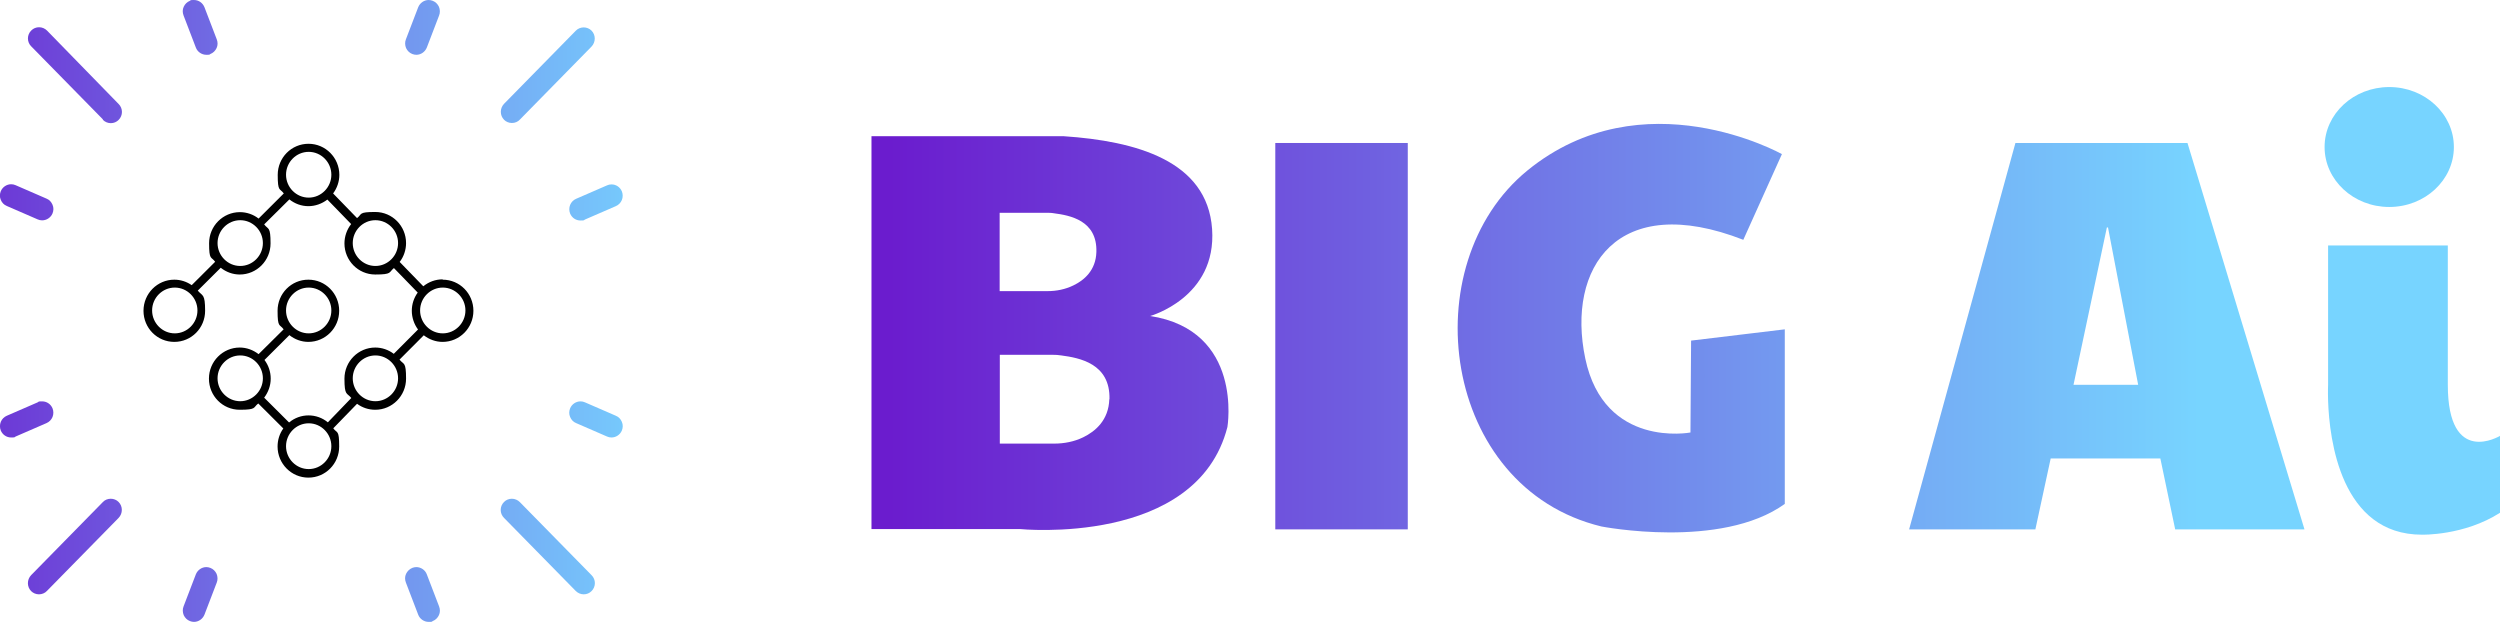 <svg width="201" height="50" viewBox="0 0 201 50" fill="none" xmlns="http://www.w3.org/2000/svg">
<g clip-path="url(#clip0_164_889)">
<path d="M192.095 16.641C194.965 16.641 197.292 14.482 197.292 11.82C197.292 9.157 194.965 6.999 192.095 6.999C189.224 6.999 186.897 9.157 186.897 11.82C186.897 14.482 189.224 16.641 192.095 16.641Z" fill="url(#paint0_linear_164_889)"/>
<path d="M102.534 11.496H113.185V42.561H102.534V11.496Z" fill="url(#paint1_linear_164_889)"/>
<path d="M162.04 11.496H175.874L185.28 42.561H174.885L173.692 36.859H164.876L163.644 42.561H153.493L162.04 11.496ZM171.908 30.936L169.483 18.287H169.393L166.711 30.936H171.908Z" fill="url(#paint2_linear_164_889)"/>
<path d="M196.804 30.936V19.738H187.179V30.936C187.179 30.936 187.154 31.428 187.179 32.232C187.282 35.342 188.206 42.989 194.725 42.989C194.725 42.989 198.113 43.079 201 41.226V35.044C201 35.044 196.804 37.584 196.804 30.936Z" fill="url(#paint3_linear_164_889)"/>
<path d="M140.16 19.285L143.266 12.39C143.266 12.39 132.089 6.13 122.798 13.712C113.571 21.255 115.868 39.205 128.752 42.328C128.752 42.328 138.364 44.207 143.497 40.514V26.478L135.964 27.385L135.913 34.772C135.913 34.772 128.983 36.094 127.456 28.823C125.929 21.54 130.022 15.319 140.173 19.285H140.16Z" fill="url(#paint4_linear_164_889)"/>
<path d="M92.448 25.415C92.448 25.415 97.838 23.938 97.453 18.417C97.068 12.896 91.293 11.341 85.531 10.952H70.067V42.535H81.989C81.989 42.535 96.221 43.974 98.684 34.332C98.684 34.332 99.993 26.556 92.448 25.402V25.415ZM80.372 17.108H84.106C84.312 17.108 84.53 17.108 84.735 17.147C86.019 17.315 88.226 17.717 88.149 20.257C88.11 21.735 87.161 22.538 86.288 22.953C85.646 23.264 84.941 23.406 84.235 23.406H80.372V17.108ZM89.188 32.102C89.137 33.774 88.072 34.682 87.084 35.161C86.365 35.511 85.557 35.666 84.761 35.666H80.385V28.526H84.62C84.864 28.526 85.095 28.538 85.326 28.577C86.788 28.772 89.278 29.225 89.201 32.102H89.188Z" fill="url(#paint5_linear_164_889)"/>
<path d="M0.552 16.563L3.029 17.639C3.144 17.691 3.26 17.716 3.388 17.716C3.747 17.716 4.081 17.496 4.222 17.159C4.312 16.939 4.325 16.693 4.222 16.459C4.12 16.226 3.966 16.058 3.735 15.967L1.258 14.891C1.142 14.839 1.027 14.813 0.899 14.813C0.539 14.813 0.206 15.034 0.064 15.371C-0.025 15.591 -0.038 15.837 0.064 16.071C0.154 16.291 0.321 16.472 0.552 16.563Z" fill="url(#paint6_linear_164_889)"/>
<path d="M8.265 9.63C8.431 9.798 8.662 9.902 8.906 9.902C9.15 9.902 9.368 9.811 9.535 9.642C9.894 9.293 9.894 8.709 9.535 8.359L3.786 2.463C3.619 2.294 3.388 2.19 3.144 2.19C2.901 2.19 2.682 2.281 2.516 2.45C2.156 2.8 2.156 3.383 2.516 3.733L8.278 9.604L8.265 9.63Z" fill="url(#paint7_linear_164_889)"/>
<path d="M16.439 0.583C16.298 0.233 15.977 0 15.592 0C15.207 0 15.374 0.026 15.271 0.065C15.041 0.156 14.874 0.324 14.771 0.544C14.668 0.765 14.668 1.011 14.758 1.244L15.746 3.823C15.875 4.173 16.221 4.406 16.593 4.406C16.965 4.406 16.811 4.381 16.914 4.342C17.145 4.251 17.312 4.082 17.415 3.862C17.517 3.642 17.517 3.396 17.427 3.162L16.439 0.583Z" fill="url(#paint8_linear_164_889)"/>
<path d="M45.839 16.472C45.749 16.692 45.749 16.952 45.839 17.172C45.98 17.509 46.301 17.729 46.673 17.729C47.045 17.729 46.917 17.703 47.032 17.651L49.509 16.576C49.727 16.485 49.907 16.304 49.997 16.083C50.087 15.863 50.087 15.604 49.997 15.383C49.855 15.046 49.535 14.826 49.163 14.826C49.034 14.826 48.919 14.852 48.803 14.904L46.327 15.98C46.108 16.07 45.929 16.252 45.839 16.472Z" fill="url(#paint9_linear_164_889)"/>
<path d="M41.155 9.888C41.399 9.888 41.63 9.798 41.797 9.616L47.559 3.745C47.905 3.382 47.905 2.812 47.559 2.462C47.392 2.294 47.161 2.203 46.93 2.203C46.699 2.203 46.455 2.294 46.288 2.475L40.526 8.346C40.18 8.709 40.18 9.279 40.526 9.629C40.693 9.798 40.924 9.888 41.155 9.888Z" fill="url(#paint10_linear_164_889)"/>
<path d="M34.791 0.065C34.688 0.026 34.572 0 34.47 0C34.097 0 33.764 0.233 33.623 0.583L32.635 3.162C32.545 3.383 32.557 3.642 32.647 3.862C32.75 4.082 32.917 4.251 33.148 4.342C33.251 4.381 33.366 4.406 33.469 4.406C33.841 4.406 34.175 4.173 34.316 3.823L35.304 1.244C35.394 1.024 35.381 0.765 35.291 0.544C35.188 0.324 35.021 0.156 34.791 0.065Z" fill="url(#paint11_linear_164_889)"/>
<path d="M4.222 33.528C4.312 33.307 4.312 33.048 4.222 32.828C4.081 32.491 3.76 32.27 3.388 32.27C3.016 32.27 3.144 32.296 3.029 32.348L0.552 33.424C0.334 33.515 0.154 33.696 0.064 33.916C-0.025 34.137 -0.025 34.396 0.064 34.616C0.206 34.953 0.526 35.174 0.899 35.174C1.271 35.174 1.142 35.148 1.258 35.096L3.735 34.02C3.953 33.929 4.132 33.748 4.222 33.528Z" fill="url(#paint12_linear_164_889)"/>
<path d="M8.907 40.099C8.663 40.099 8.432 40.189 8.265 40.371L2.503 46.242C2.157 46.605 2.157 47.175 2.503 47.525C2.67 47.693 2.901 47.784 3.132 47.784C3.363 47.784 3.607 47.693 3.773 47.512L9.535 41.641C9.882 41.278 9.882 40.708 9.535 40.358C9.369 40.189 9.138 40.099 8.907 40.099Z" fill="url(#paint13_linear_164_889)"/>
<path d="M16.913 45.659C16.811 45.62 16.695 45.594 16.593 45.594C16.221 45.594 15.887 45.827 15.746 46.177L14.758 48.756C14.668 48.976 14.681 49.236 14.77 49.456C14.873 49.676 15.04 49.845 15.271 49.935C15.374 49.974 15.489 50 15.592 50C15.964 50 16.297 49.767 16.439 49.417L17.427 46.838C17.517 46.618 17.504 46.358 17.414 46.138C17.311 45.918 17.145 45.749 16.913 45.659Z" fill="url(#paint14_linear_164_889)"/>
<path d="M49.509 33.424L47.032 32.348C46.917 32.296 46.801 32.27 46.673 32.27C46.314 32.27 45.98 32.491 45.839 32.828C45.749 33.048 45.736 33.294 45.839 33.528C45.929 33.748 46.096 33.929 46.327 34.02L48.803 35.096C48.919 35.148 49.034 35.174 49.163 35.174C49.522 35.174 49.855 34.953 49.997 34.616C50.087 34.396 50.099 34.15 49.997 33.916C49.907 33.696 49.74 33.515 49.509 33.424Z" fill="url(#paint15_linear_164_889)"/>
<path d="M41.797 40.371C41.63 40.202 41.399 40.099 41.155 40.099C40.911 40.099 40.693 40.189 40.526 40.358C40.167 40.708 40.167 41.291 40.526 41.641L46.288 47.512C46.455 47.68 46.686 47.784 46.93 47.784C47.174 47.784 47.392 47.693 47.559 47.525C47.918 47.175 47.918 46.592 47.559 46.242L41.797 40.371Z" fill="url(#paint16_linear_164_889)"/>
<path d="M34.315 46.177C34.187 45.827 33.84 45.594 33.468 45.594C33.353 45.594 33.25 45.62 33.148 45.659C32.929 45.749 32.75 45.918 32.647 46.138C32.544 46.358 32.544 46.605 32.634 46.838L33.622 49.417C33.751 49.767 34.097 50 34.469 50C34.841 50 34.688 49.974 34.79 49.935C35.021 49.845 35.188 49.676 35.291 49.456C35.393 49.236 35.393 48.989 35.303 48.756L34.315 46.177Z" fill="url(#paint17_linear_164_889)"/>
<path d="M35.586 22.46C35.021 22.46 34.482 22.654 34.033 23.017L32.134 21.06C32.467 20.633 32.647 20.088 32.647 19.544C32.647 18.17 31.543 17.043 30.17 17.043C28.797 17.043 29.131 17.211 28.707 17.535L26.782 15.552C27.103 15.125 27.283 14.593 27.283 14.062C27.283 12.688 26.179 11.56 24.806 11.56C23.433 11.56 22.329 12.675 22.329 14.062C22.329 15.449 22.496 15.112 22.817 15.552L20.79 17.574C20.366 17.237 19.827 17.056 19.288 17.056C17.928 17.056 16.811 18.17 16.811 19.557C16.811 20.944 16.978 20.607 17.299 21.047L15.413 22.927C15.002 22.641 14.514 22.486 14.014 22.486C12.654 22.486 11.537 23.601 11.537 24.987C11.537 26.374 12.641 27.488 14.014 27.488C15.387 27.488 16.491 26.374 16.491 24.987C16.491 23.601 16.285 23.821 15.9 23.367L17.748 21.527C18.184 21.877 18.724 22.071 19.275 22.071C20.636 22.071 21.752 20.957 21.752 19.57C21.752 18.183 21.572 18.481 21.239 18.041L23.266 16.032C23.703 16.382 24.242 16.576 24.793 16.576C25.345 16.576 25.884 16.382 26.32 16.045L28.233 18.015C27.886 18.455 27.694 19.013 27.694 19.57C27.694 20.944 28.797 22.071 30.17 22.071C31.543 22.071 31.248 21.89 31.672 21.553L33.584 23.523C33.276 23.95 33.109 24.456 33.109 24.987C33.109 25.519 33.289 26.063 33.609 26.491L31.659 28.448C31.235 28.123 30.709 27.942 30.17 27.942C28.81 27.942 27.694 29.057 27.694 30.443C27.694 31.83 27.886 31.558 28.245 31.999L26.359 33.956C25.923 33.593 25.371 33.398 24.806 33.398C24.242 33.398 23.69 33.593 23.241 33.968L21.239 31.973C21.572 31.532 21.765 31.001 21.765 30.443C21.765 29.886 21.585 29.368 21.264 28.94L23.266 26.944C23.703 27.294 24.242 27.488 24.793 27.488C26.154 27.488 27.27 26.374 27.27 24.987C27.27 23.601 26.166 22.486 24.793 22.486C23.42 22.486 22.317 23.601 22.317 24.987C22.317 26.374 22.483 26.037 22.804 26.478L20.79 28.474C20.353 28.137 19.827 27.942 19.275 27.942C17.915 27.942 16.799 29.057 16.799 30.443C16.799 31.83 17.902 32.945 19.275 32.945C20.648 32.945 20.34 32.763 20.764 32.439L22.779 34.448C22.471 34.876 22.317 35.381 22.317 35.9C22.317 37.273 23.42 38.401 24.793 38.401C26.166 38.401 27.27 37.286 27.27 35.9C27.27 34.513 27.103 34.863 26.795 34.435L28.707 32.465C29.131 32.776 29.631 32.945 30.17 32.945C31.531 32.945 32.647 31.83 32.647 30.443C32.647 29.057 32.467 29.342 32.121 28.914L34.072 26.957C34.508 27.294 35.034 27.488 35.586 27.488C36.946 27.488 38.062 26.374 38.062 24.987C38.062 23.601 36.959 22.486 35.586 22.486V22.46ZM22.997 24.961C22.997 23.95 23.818 23.121 24.819 23.121C25.82 23.121 26.641 23.95 26.641 24.961C26.641 25.972 25.82 26.802 24.819 26.802C23.818 26.802 22.997 25.972 22.997 24.961ZM21.136 30.418C21.136 31.428 20.315 32.258 19.314 32.258C18.313 32.258 17.491 31.428 17.491 30.418C17.491 29.407 18.313 28.577 19.314 28.577C20.315 28.577 21.136 29.407 21.136 30.418ZM26.641 35.874C26.641 36.885 25.82 37.714 24.819 37.714C23.818 37.714 22.997 36.885 22.997 35.874C22.997 34.863 23.818 34.033 24.819 34.033C25.82 34.033 26.641 34.863 26.641 35.874ZM32.005 30.418C32.005 31.428 31.184 32.258 30.183 32.258C29.182 32.258 28.361 31.428 28.361 30.418C28.361 29.407 29.182 28.577 30.183 28.577C31.184 28.577 32.005 29.407 32.005 30.418ZM14.052 26.802C13.051 26.802 12.23 25.972 12.23 24.961C12.23 23.95 13.051 23.121 14.052 23.121C15.053 23.121 15.875 23.95 15.875 24.961C15.875 25.972 15.053 26.802 14.052 26.802ZM21.136 19.544C21.136 20.555 20.315 21.384 19.314 21.384C18.313 21.384 17.491 20.555 17.491 19.544C17.491 18.533 18.313 17.704 19.314 17.704C20.315 17.704 21.136 18.533 21.136 19.544ZM26.641 14.049C26.641 15.06 25.82 15.889 24.819 15.889C23.818 15.889 22.997 15.06 22.997 14.049C22.997 13.038 23.818 12.209 24.819 12.209C25.82 12.209 26.641 13.038 26.641 14.049ZM32.005 19.544C32.005 20.555 31.184 21.384 30.183 21.384C29.182 21.384 28.361 20.555 28.361 19.544C28.361 18.533 29.182 17.704 30.183 17.704C31.184 17.704 32.005 18.533 32.005 19.544ZM37.421 24.961C37.421 25.972 36.599 26.802 35.599 26.802C34.598 26.802 33.776 25.972 33.776 24.961C33.776 23.95 34.598 23.121 35.599 23.121C36.599 23.121 37.421 23.95 37.421 24.961Z" fill="black"/>
</g>
<defs>
<linearGradient id="paint0_linear_164_889" x1="71.518" y1="11.82" x2="176.811" y2="11.82" gradientUnits="userSpaceOnUse">
<stop stop-color="#6B1CCE"/>
<stop offset="1" stop-color="#77D4FF"/>
</linearGradient>
<linearGradient id="paint1_linear_164_889" x1="71.517" y1="27.022" x2="176.81" y2="27.022" gradientUnits="userSpaceOnUse">
<stop stop-color="#6B1CCE"/>
<stop offset="1" stop-color="#77D4FF"/>
</linearGradient>
<linearGradient id="paint2_linear_164_889" x1="71.517" y1="27.022" x2="176.81" y2="27.022" gradientUnits="userSpaceOnUse">
<stop stop-color="#6B1CCE"/>
<stop offset="1" stop-color="#77D4FF"/>
</linearGradient>
<linearGradient id="paint3_linear_164_889" x1="71.517" y1="31.363" x2="176.81" y2="31.363" gradientUnits="userSpaceOnUse">
<stop stop-color="#6B1CCE"/>
<stop offset="1" stop-color="#77D4FF"/>
</linearGradient>
<linearGradient id="paint4_linear_164_889" x1="71.518" y1="26.387" x2="176.811" y2="26.387" gradientUnits="userSpaceOnUse">
<stop stop-color="#6B1CCE"/>
<stop offset="1" stop-color="#77D4FF"/>
</linearGradient>
<linearGradient id="paint5_linear_164_889" x1="71.517" y1="26.802" x2="176.811" y2="26.802" gradientUnits="userSpaceOnUse">
<stop stop-color="#6B1CCE"/>
<stop offset="1" stop-color="#77D4FF"/>
</linearGradient>
<linearGradient id="paint6_linear_164_889" x1="-10.33" y1="16.265" x2="54.18" y2="16.265" gradientUnits="userSpaceOnUse">
<stop stop-color="#6B1CCE"/>
<stop offset="1" stop-color="#77D4FF"/>
</linearGradient>
<linearGradient id="paint7_linear_164_889" x1="-10.33" y1="6.04" x2="54.18" y2="6.04" gradientUnits="userSpaceOnUse">
<stop stop-color="#6B1CCE"/>
<stop offset="1" stop-color="#77D4FF"/>
</linearGradient>
<linearGradient id="paint8_linear_164_889" x1="-10.33" y1="2.203" x2="54.181" y2="2.203" gradientUnits="userSpaceOnUse">
<stop stop-color="#6B1CCE"/>
<stop offset="1" stop-color="#77D4FF"/>
</linearGradient>
<linearGradient id="paint9_linear_164_889" x1="-10.33" y1="16.265" x2="54.18" y2="16.265" gradientUnits="userSpaceOnUse">
<stop stop-color="#6B1CCE"/>
<stop offset="1" stop-color="#77D4FF"/>
</linearGradient>
<linearGradient id="paint10_linear_164_889" x1="-10.33" y1="6.039" x2="54.181" y2="6.039" gradientUnits="userSpaceOnUse">
<stop stop-color="#6B1CCE"/>
<stop offset="1" stop-color="#77D4FF"/>
</linearGradient>
<linearGradient id="paint11_linear_164_889" x1="-10.33" y1="2.203" x2="54.181" y2="2.203" gradientUnits="userSpaceOnUse">
<stop stop-color="#6B1CCE"/>
<stop offset="1" stop-color="#77D4FF"/>
</linearGradient>
<linearGradient id="paint12_linear_164_889" x1="-10.33" y1="33.722" x2="54.18" y2="33.722" gradientUnits="userSpaceOnUse">
<stop stop-color="#6B1CCE"/>
<stop offset="1" stop-color="#77D4FF"/>
</linearGradient>
<linearGradient id="paint13_linear_164_889" x1="-10.33" y1="43.948" x2="54.181" y2="43.948" gradientUnits="userSpaceOnUse">
<stop stop-color="#6B1CCE"/>
<stop offset="1" stop-color="#77D4FF"/>
</linearGradient>
<linearGradient id="paint14_linear_164_889" x1="-10.331" y1="47.797" x2="54.18" y2="47.797" gradientUnits="userSpaceOnUse">
<stop stop-color="#6B1CCE"/>
<stop offset="1" stop-color="#77D4FF"/>
</linearGradient>
<linearGradient id="paint15_linear_164_889" x1="-10.33" y1="33.722" x2="54.18" y2="33.722" gradientUnits="userSpaceOnUse">
<stop stop-color="#6B1CCE"/>
<stop offset="1" stop-color="#77D4FF"/>
</linearGradient>
<linearGradient id="paint16_linear_164_889" x1="-10.33" y1="43.948" x2="54.18" y2="43.948" gradientUnits="userSpaceOnUse">
<stop stop-color="#6B1CCE"/>
<stop offset="1" stop-color="#77D4FF"/>
</linearGradient>
<linearGradient id="paint17_linear_164_889" x1="-10.33" y1="47.797" x2="54.181" y2="47.797" gradientUnits="userSpaceOnUse">
<stop stop-color="#6B1CCE"/>
<stop offset="1" stop-color="#77D4FF"/>
</linearGradient>
<clipPath id="clip0_164_889">
<rect width="201" height="50" fill="white"/>
</clipPath>
</defs>
</svg>
